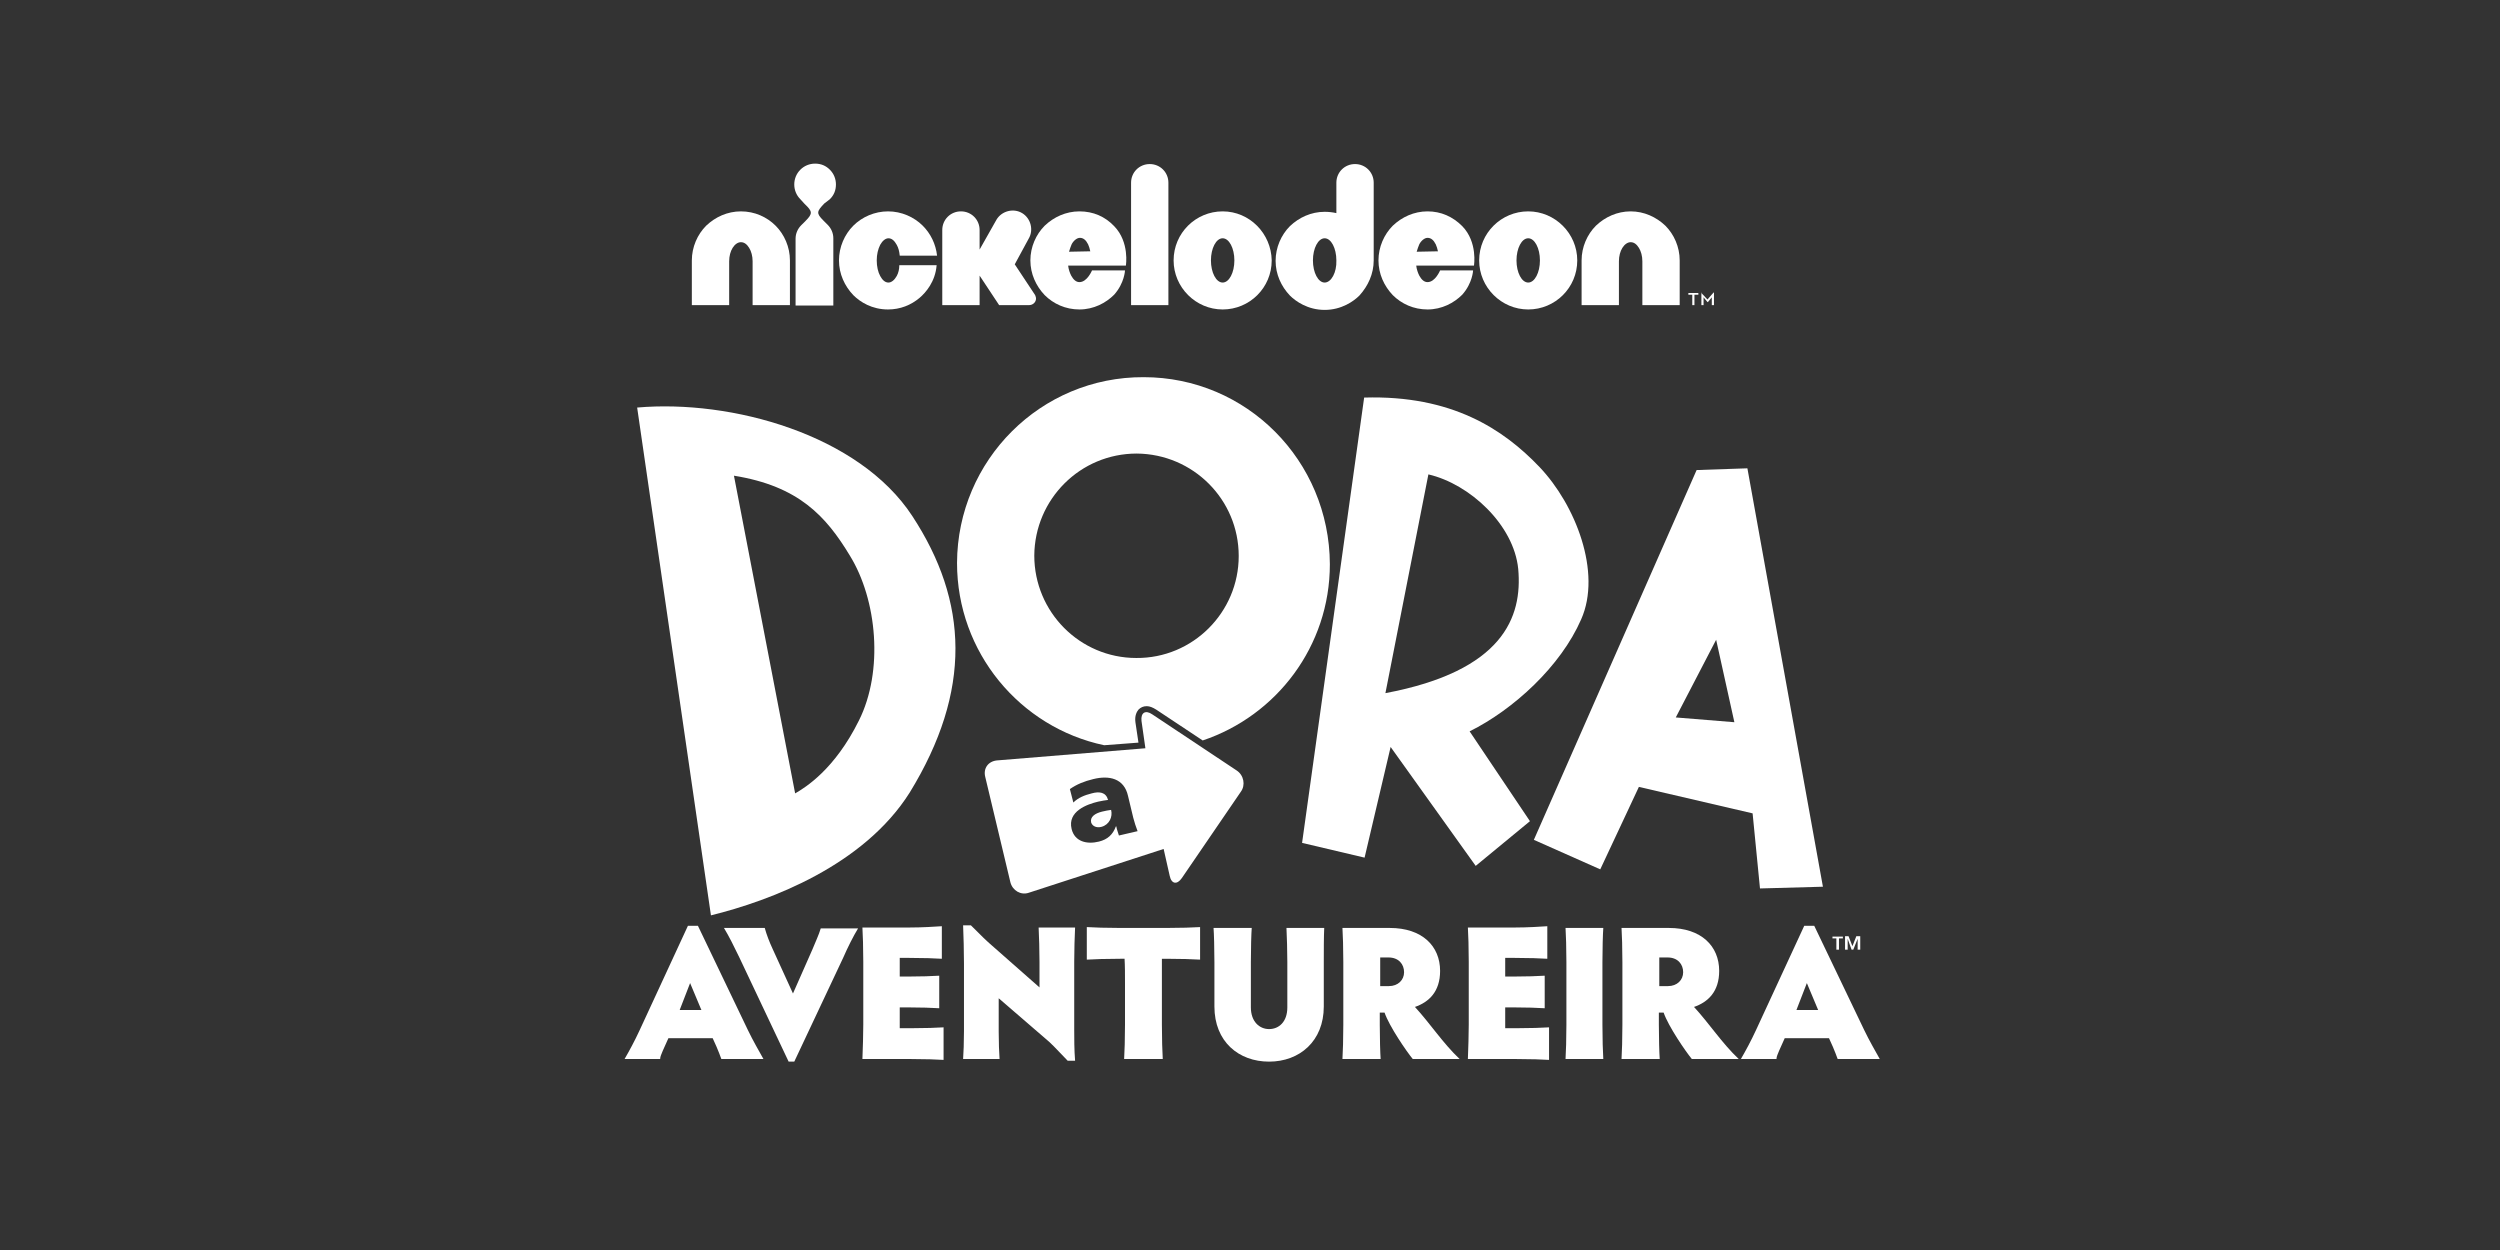 <?xml version="1.0" encoding="utf-8"?>
<svg xmlns="http://www.w3.org/2000/svg" xmlns:xlink="http://www.w3.org/1999/xlink" version="1.1" id="Capa_1" x="0px" y="0px" viewBox="0 0 576 288" style="enable-background:new 0 0 576 288;">
<rect x="0" y="0" width="576" height="288" fill="#333333" stroke="none"/>
<style type="text/css">
	.st0{fill:#FFFFFF;}
</style>
<g>
	<g>
		<g>
			<g>
				<g>
					<path class="st0" d="M389.9,67.9H389v-0.4h2.3v0.4h-0.9v2.4h-0.5V67.9z M391.9,67.4L391.9,67.4l1.5,1.6l1.4-1.6h0.1v2.9h-0.5&#xD;&#xA;						v-1.8l-0.9,1.1h-0.1l-0.9-1.1v1.8h-0.5V67.4z"/>
				</g>
				<g>
					<path class="st0" d="M170.7,48.7c-3.1,0-5.9,1.3-8,3.3c-2,2-3.3,4.9-3.3,8v10.3h8.6v-4.5v-5.6c0-1.2,0.3-2.3,0.8-3.1&#xD;&#xA;						c0.5-0.8,1.2-1.3,1.9-1.3c0.8,0,1.4,0.5,1.9,1.3c0.5,0.8,0.8,1.9,0.8,3.1v10.1h8.6V60c0-3.1-1.3-6-3.3-8&#xD;&#xA;						C176.7,50,173.9,48.7,170.7,48.7"/>
					<path class="st0" d="M375.7,48.7c-3.1,0-5.9,1.3-8,3.3c-2,2-3.3,4.9-3.3,8v10.3h8.6v-4.5v-5.6c0-1.2,0.3-2.3,0.8-3.1&#xD;&#xA;						c0.5-0.8,1.2-1.3,1.9-1.3c0.8,0,1.4,0.5,1.9,1.3c0.5,0.8,0.8,1.9,0.8,3.1v10.1h8.6V60c0-3.1-1.3-6-3.3-8&#xD;&#xA;						C381.6,50,378.8,48.7,375.7,48.7"/>
					<path class="st0" d="M191.2,45.9c0.9-0.9,1.4-2,1.4-3.4c0-1.3-0.5-2.5-1.4-3.4c-0.9-0.9-2-1.4-3.4-1.4c-1.3,0-2.5,0.5-3.4,1.4&#xD;&#xA;						c-0.9,0.9-1.4,2.1-1.4,3.4c0,1.3,0.5,2.5,1.4,3.4l1,1.1c1.8,1.7,1.9,2.2,0.2,3.9l-1,1c-0.8,0.8-1.3,1.9-1.3,3.1v15.4h8.7V54.9&#xD;&#xA;						c0-1.2-0.5-2.3-1.3-3.1l-1-1c-1.7-1.7-1.5-2.1,0.2-3.9L191.2,45.9z"/>
					<g>
						<path class="st0" d="M206.6,63.6c-0.5,0.9-1.2,1.5-1.9,1.5c-0.8,0-1.4-0.6-1.9-1.5c-0.5-0.9-0.8-2.2-0.8-3.6&#xD;&#xA;							c0-1.4,0.3-2.6,0.8-3.6c0.5-0.9,1.2-1.5,1.9-1.5c0.8,0,1.4,0.6,1.9,1.5c0.4,0.7,0.6,1.5,0.7,2.5h8.6c-0.3-2.7-1.5-5.1-3.3-6.9&#xD;&#xA;							c-2-2-4.9-3.3-8-3.3c-3.1,0-6,1.3-8,3.3c-2,2-3.3,4.9-3.3,8c0,3.1,1.3,5.9,3.3,8c1.6,1.6,4.3,3.3,8,3.3c2.8,0,5.3-1,7.3-2.7&#xD;&#xA;							c1.4-1.2,3.6-3.7,3.9-7.5h-8.6C207.2,62,207,62.9,206.6,63.6z"/>
					</g>
					<g>
						<path class="st0" d="M248.7,48.7c-3.1,0-5.9,1.3-8,3.3c-2,2-3.3,4.9-3.3,8c0,3.1,1.3,5.9,3.3,8c2,2,4.8,3.3,8,3.3&#xD;&#xA;							c3.3,0,6.1-1.5,8-3.4c2.4-2.7,2.5-5.6,2.5-5.6h-7.6c0,0-1.1,2.7-2.9,2.7c-0.8,0-1.4-0.6-1.9-1.5c-0.3-0.6-0.6-1.4-0.7-2.3&#xD;&#xA;							h13.3c0,0,0.9-5.4-2.7-9.1C254.6,49.9,251.9,48.7,248.7,48.7z M246.3,58c0.2-0.7,0.4-1.2,0.6-1.7c0.4-0.8,1.2-1.5,1.9-1.5&#xD;&#xA;							c0.8,0,1.4,0.5,1.9,1.5c0.2,0.4,0.4,1.1,0.5,1.6L246.3,58z"/>
					</g>
					<g>
						<path class="st0" d="M328.9,48.7c-3.1,0-5.9,1.3-8,3.3c-2,2-3.3,4.9-3.3,8c0,3.1,1.3,5.9,3.3,8c2,2,4.8,3.3,8,3.3&#xD;&#xA;							c3.3,0,6.1-1.5,8-3.4c2.4-2.7,2.5-5.6,2.5-5.6h-7.6c0,0-1.1,2.7-2.9,2.7c-0.8,0-1.4-0.6-1.9-1.5c-0.3-0.6-0.6-1.4-0.7-2.3&#xD;&#xA;							h13.3c0,0,0.9-5.4-2.7-9.1C334.7,49.9,332,48.7,328.9,48.7z M326.4,58c0.2-0.7,0.4-1.2,0.6-1.7c0.4-0.8,1.2-1.5,1.9-1.5&#xD;&#xA;							c0.8,0,1.4,0.5,1.9,1.5c0.2,0.4,0.4,1.1,0.5,1.6L326.4,58z"/>
					</g>
					<path class="st0" d="M264.9,37.8c-2.4,0-4.3,1.9-4.3,4.3l0,28.2l8.6,0l0-28.2C269.2,39.7,267.3,37.8,264.9,37.8"/>
					<path class="st0" d="M281.7,48.7c-6.2,0-11.3,5-11.3,11.3c0,6.2,5.1,11.3,11.3,11.3c6.2,0,11.3-5,11.3-11.3&#xD;&#xA;						C292.9,53.8,287.9,48.7,281.7,48.7z M281.7,65.1c-1.5,0-2.7-2.3-2.7-5.1c0-2.8,1.2-5.1,2.7-5.1c1.5,0,2.7,2.3,2.7,5.1&#xD;&#xA;						C284.4,62.8,283.2,65.1,281.7,65.1z"/>
					<path class="st0" d="M352.1,48.7c-6.2,0-11.3,5-11.3,11.3c0,6.2,5.1,11.3,11.3,11.3c6.2,0,11.3-5,11.3-11.3&#xD;&#xA;						C363.4,53.8,358.3,48.7,352.1,48.7z M352.1,65.1c-1.5,0-2.7-2.3-2.7-5.1c0-2.8,1.2-5.1,2.7-5.1c1.5,0,2.7,2.3,2.7,5.1&#xD;&#xA;						C354.8,62.8,353.6,65.1,352.1,65.1z"/>
					<path class="st0" d="M316.5,60L316.5,60l0-17.9c0-2.4-1.9-4.3-4.3-4.3c-2.4,0-4.3,1.9-4.3,4.3l0,7c-0.9-0.2-1.8-0.3-2.7-0.3&#xD;&#xA;						c-3.1,0-5.9,1.3-8,3.3c-2,2-3.3,4.9-3.3,8c0,3.1,1.3,5.9,3.3,8l0,0c1.3,1.3,4.1,3.3,8,3.3c3.9,0,6.7-2,8-3.3l0,0&#xD;&#xA;						C315.2,65.9,316.5,63.1,316.5,60C316.5,60,316.5,60,316.5,60z M305.2,65.1c-1.5,0-2.7-2.3-2.7-5.1c0-2.8,1.2-5.1,2.7-5.1&#xD;&#xA;						c1.5,0,2.7,2.3,2.7,5.1C308,62.8,306.7,65.1,305.2,65.1z"/>
				</g>
				<path class="st0" d="M238.7,68.8c0-0.3-0.1-0.5-0.2-0.8l-4.7-7.1L237,55c1.2-2,0.5-4.7-1.5-5.9c-2-1.2-4.7-0.5-5.9,1.5l-3.9,6.9&#xD;&#xA;					V53c0-2.4-1.9-4.3-4.3-4.3c-2.4,0-4.3,1.9-4.3,4.3v17.3h8.6v-6.8l4.5,6.8h6.9l0,0C238,70.3,238.7,69.6,238.7,68.8z"/>
			</g>
		</g>
	</g>
	<path class="st0" d="M263.5,86.9c-23.7-0.1-42.9,19.1-43,42.8c0,20.6,14.5,37.9,33.9,42l7.9-0.6l-0.7-4.7c-0.2-1.5,0.3-2.4,0.7-2.9&#xD;&#xA;		c0.5-0.5,1.1-0.8,1.9-0.8c0.7,0,1.4,0.3,2.2,0.8l10.7,7.1c17-5.7,29.3-21.7,29.3-40.6C306.3,106.1,287.2,86.9,263.5,86.9z&#xD;&#xA;		 M261.8,151.6c-13,0-23.5-10.6-23.5-23.6c0.1-13,10.6-23.5,23.6-23.5c13,0.1,23.5,10.6,23.5,23.6&#xD;&#xA;		C285.4,141.1,274.8,151.7,261.8,151.6z"/>
	<g>
		<path class="st0" d="M256,186.6c0.4,1.6-0.4,3.4-2.2,3.9c-1.1,0.3-2.1-0.1-2.4-1c-0.3-1.3,0.9-2.1,2.5-2.5&#xD;&#xA;			C254.6,186.8,255.4,186.7,256,186.6z"/>
		<path class="st0" d="M284.9,177.5l-19.4-12.9c-1.6-1.1-2.7-0.4-2.5,1.5l0.9,6.3l-34.2,2.8c-2,0.2-3.2,1.8-2.7,3.8l5.8,24.3&#xD;&#xA;			c0.5,1.9,2.4,3,4.2,2.4l31.1-10.1l1.4,6.2c0.4,1.9,1.7,2.1,2.8,0.5l13.6-19.9C287,180.9,286.6,178.6,284.9,177.5z M257.8,192.5&#xD;&#xA;			c-0.2-0.7-0.5-1.4-0.6-2.1l-0.1,0c-0.7,1.9-1.9,3-3.9,3.5c-2.8,0.7-5.6,0-6.3-2.9c-1-4.1,3.6-5.7,6.1-6.3c0.8-0.2,1.7-0.3,2.3-0.4&#xD;&#xA;			c-0.5-1.8-2-2-3.8-1.5c-1.6,0.4-3.1,1-4.2,2.1l-0.8-3.1c1.6-1.1,3.3-1.8,5.4-2.3c3.6-0.9,7.1-0.2,8,3.9l1.2,5&#xD;&#xA;			c0.3,1.1,0.6,2.1,1,3.1L257.8,192.5z"/>
	</g>
	<path class="st0" d="M426.8,218l0.9-2.3l0.9,0l0,3.1l-0.6,0l0-2.5h0l-1,2.5h-0.4l-0.9-2.5h0l0,2.5h-0.6l0-3.1h0.8L426.8,218z&#xD;&#xA;		 M424.6,216.2l-0.9,0l0,2.6l-0.6,0l0-2.6l-0.9,0v-0.4h2.4V216.2z"/>
	<path class="st0" d="M166.2,244c-0.3-0.8-0.7-1.9-1.1-2.8l-0.9-2H154l-1.3,2.9c-0.3,0.8-0.6,1.3-0.6,1.9h-8.2&#xD;&#xA;		c1.1-1.9,2.3-4.1,3.5-6.7l11.1-24h2.3l11.5,24c1.2,2.5,2.6,4.9,3.6,6.7H166.2z M159,226.5l-2.4,6.2h5L159,226.5z"/>
	<path class="st0" d="M182.7,228.9l4.5-10.2c0.6-1.5,1.5-3.4,1.9-4.8h8.6c-1.1,1.8-2.4,4.4-3.4,6.7L183,244.6h-1.3l-11.4-24.1&#xD;&#xA;		c-1.1-2.3-2.4-4.9-3.5-6.7h9.4c0.4,1.5,1.1,3.3,1.8,4.8L182.7,228.9z"/>
	<path class="st0" d="M207.3,220.9v4.1h1.7c2.9,0,6.1-0.1,7.4-0.2v7.5c-1.3-0.1-4.5-0.2-7.4-0.2h-1.7v4.8h2.6c3,0,6.2-0.1,7.5-0.2&#xD;&#xA;		v7.5c-1.3-0.1-4.5-0.2-7.5-0.2h-11.2c0.1-2.4,0.2-5.9,0.2-7.9v-14.5c0-3-0.1-6.5-0.2-7.9h10.8c2.9,0,6.1-0.2,7.5-0.3v7.5&#xD;&#xA;		c-1.3-0.1-4.5-0.2-7.5-0.2H207.3z"/>
	<path class="st0" d="M230.3,244h-8.4c0.1-1.2,0.2-4.1,0.2-6.4V222c0-2.7-0.1-6.4-0.2-8.8h1.8c2.4,2.4,3.6,3.6,4.9,4.7l10.9,9.6&#xD;&#xA;		v-5.9c0-2.5-0.1-6-0.2-7.9h8.4c-0.1,1.9-0.2,5.5-0.2,7.9v15.7c0,1.9,0,4.6,0.2,7.1H246c-1.5-1.5-2.8-3-4.2-4.3L230.1,230v7.7&#xD;&#xA;		C230.1,240,230.2,242.8,230.3,244z"/>
	<path class="st0" d="M268.7,213.8c3,0,6.5-0.1,7.8-0.2v7.5c-1.3-0.1-4.8-0.2-7.8-0.2h-1c0,1.6,0,3.8,0,5.6v9.6c0,3,0.1,6.5,0.2,7.9&#xD;&#xA;		H259c0.1-1.4,0.2-4.9,0.2-7.9v-9.6c0-1.9,0-4-0.1-5.6h-1c-2.9,0-6.4,0.1-7.7,0.2v-7.5c1.3,0.1,4.8,0.2,7.7,0.2H268.7z"/>
	<path class="st0" d="M288.4,213.8c-0.1,1.2-0.2,4.8-0.2,7.9v10.4c0,3.3,2,5,4.2,5c2.2,0,4.2-1.6,4.2-5v-10.4c0-2.5-0.1-6-0.2-7.9&#xD;&#xA;		h8.7c-0.1,1.9-0.1,5.5-0.1,7.9v10.2c0,8-5.6,12.7-12.6,12.7c-7,0-12.6-4.6-12.6-12.7v-10.2c0-3.1-0.1-6.7-0.2-7.9H288.4z"/>
	<path class="st0" d="M317.9,236.1c0,3,0.1,6.6,0.2,7.9h-8.8c0.1-1.4,0.2-4.9,0.2-7.9v-14.4c0-3-0.1-6.6-0.2-7.9h10.9&#xD;&#xA;		c7.5,0,11.6,4.2,11.6,9.9c0,4.8-2.6,7.2-5.8,8.3c3.5,3.8,6.4,8.3,10.3,12h-10.8c-1.4-1.7-5.4-7.5-6.5-10.7c-0.2,0-0.3,0-0.4,0h-0.7&#xD;&#xA;		V236.1z M317.9,227.2h2.1c2.1,0,3.5-1.4,3.5-3.2c0-1.8-1.2-3.4-3.6-3.4h-1.9V227.2z"/>
	<path class="st0" d="M346.8,220.9v4.1h1.7c2.9,0,6.1-0.1,7.4-0.2v7.5c-1.3-0.1-4.5-0.2-7.4-0.2h-1.7v4.8h2.6c3,0,6.2-0.1,7.5-0.2&#xD;&#xA;		v7.5c-1.3-0.1-4.5-0.2-7.5-0.2h-11.2c0.1-2.4,0.2-5.9,0.2-7.9v-14.5c0-3-0.1-6.5-0.2-7.9h10.8c2.9,0,6.1-0.2,7.5-0.3v7.5&#xD;&#xA;		c-1.3-0.1-4.5-0.2-7.5-0.2H346.8z"/>
	<path class="st0" d="M369.2,236.1c0,3,0.1,6.5,0.2,7.9h-8.7c0.1-1.4,0.2-4.9,0.2-7.9v-14.4c0-3-0.1-6.6-0.2-7.9h8.7&#xD;&#xA;		c-0.1,1.3-0.2,4.9-0.2,7.9V236.1z"/>
	<path class="st0" d="M382.2,236.1c0,3,0.1,6.6,0.2,7.9h-8.8c0.1-1.4,0.2-4.9,0.2-7.9v-14.4c0-3-0.1-6.6-0.2-7.9h10.9&#xD;&#xA;		c7.5,0,11.6,4.2,11.6,9.9c0,4.8-2.6,7.2-5.8,8.3c3.5,3.8,6.4,8.3,10.3,12h-10.8c-1.4-1.7-5.4-7.5-6.5-10.7c-0.2,0-0.3,0-0.4,0h-0.7&#xD;&#xA;		V236.1z M382.2,227.2h2.1c2.1,0,3.5-1.4,3.5-3.2c0-1.8-1.2-3.4-3.6-3.4h-1.9V227.2z"/>
	<path class="st0" d="M423.4,244c-0.3-0.8-0.7-1.9-1.1-2.8l-0.9-2h-10.2l-1.3,2.9c-0.3,0.8-0.6,1.3-0.6,1.9h-8.2&#xD;&#xA;		c1.1-1.9,2.3-4.1,3.5-6.7l11.1-24h2.3l11.5,24c1.2,2.5,2.6,4.9,3.6,6.7H423.4z M416.3,226.5l-2.4,6.2h5L416.3,226.5z"/>
	<path class="st0" d="M163.8,210.9l-17-117c21.7-1.9,51.1,6.2,63.4,25c12.9,19.7,13.8,40.2-0.6,63.7&#xD;&#xA;		C199,199.4,177.6,207.5,163.8,210.9z M197.9,166c5.7-11.4,4.2-27.8-2.1-38c-5.5-9.1-11.8-16-26.7-18.4l14.1,73.2&#xD;&#xA;		C185.6,181.4,192.3,177.3,197.9,166z"/>
	<path class="st0" d="M353.4,193.5l37.5-85.2l11.7-0.4l17.4,96.4l-14.5,0.4l-1.7-17.3l-26.2-6.1l-8.9,19L353.4,193.5z M386.1,165.3&#xD;&#xA;		l13.5,1.1l-4.2-19L386.1,165.3z"/>
	<path class="st0" d="M300,194.2l14.3-102.6c20.2-0.6,32.1,7.3,40.4,16c8.3,8.7,14.4,24.3,9.6,35.1c-4.7,10.8-15.6,20.8-25.7,25.8&#xD;&#xA;		l13.9,20.7L340,199.5l-19.6-27.4l-6,25.5L300,194.2z M349.8,131.1c-1-10.2-11.2-19.6-20.7-21.8l-9.9,50.4&#xD;&#xA;		C346.3,154.6,350.8,142.2,349.8,131.1z"/>
</g>
</svg>
